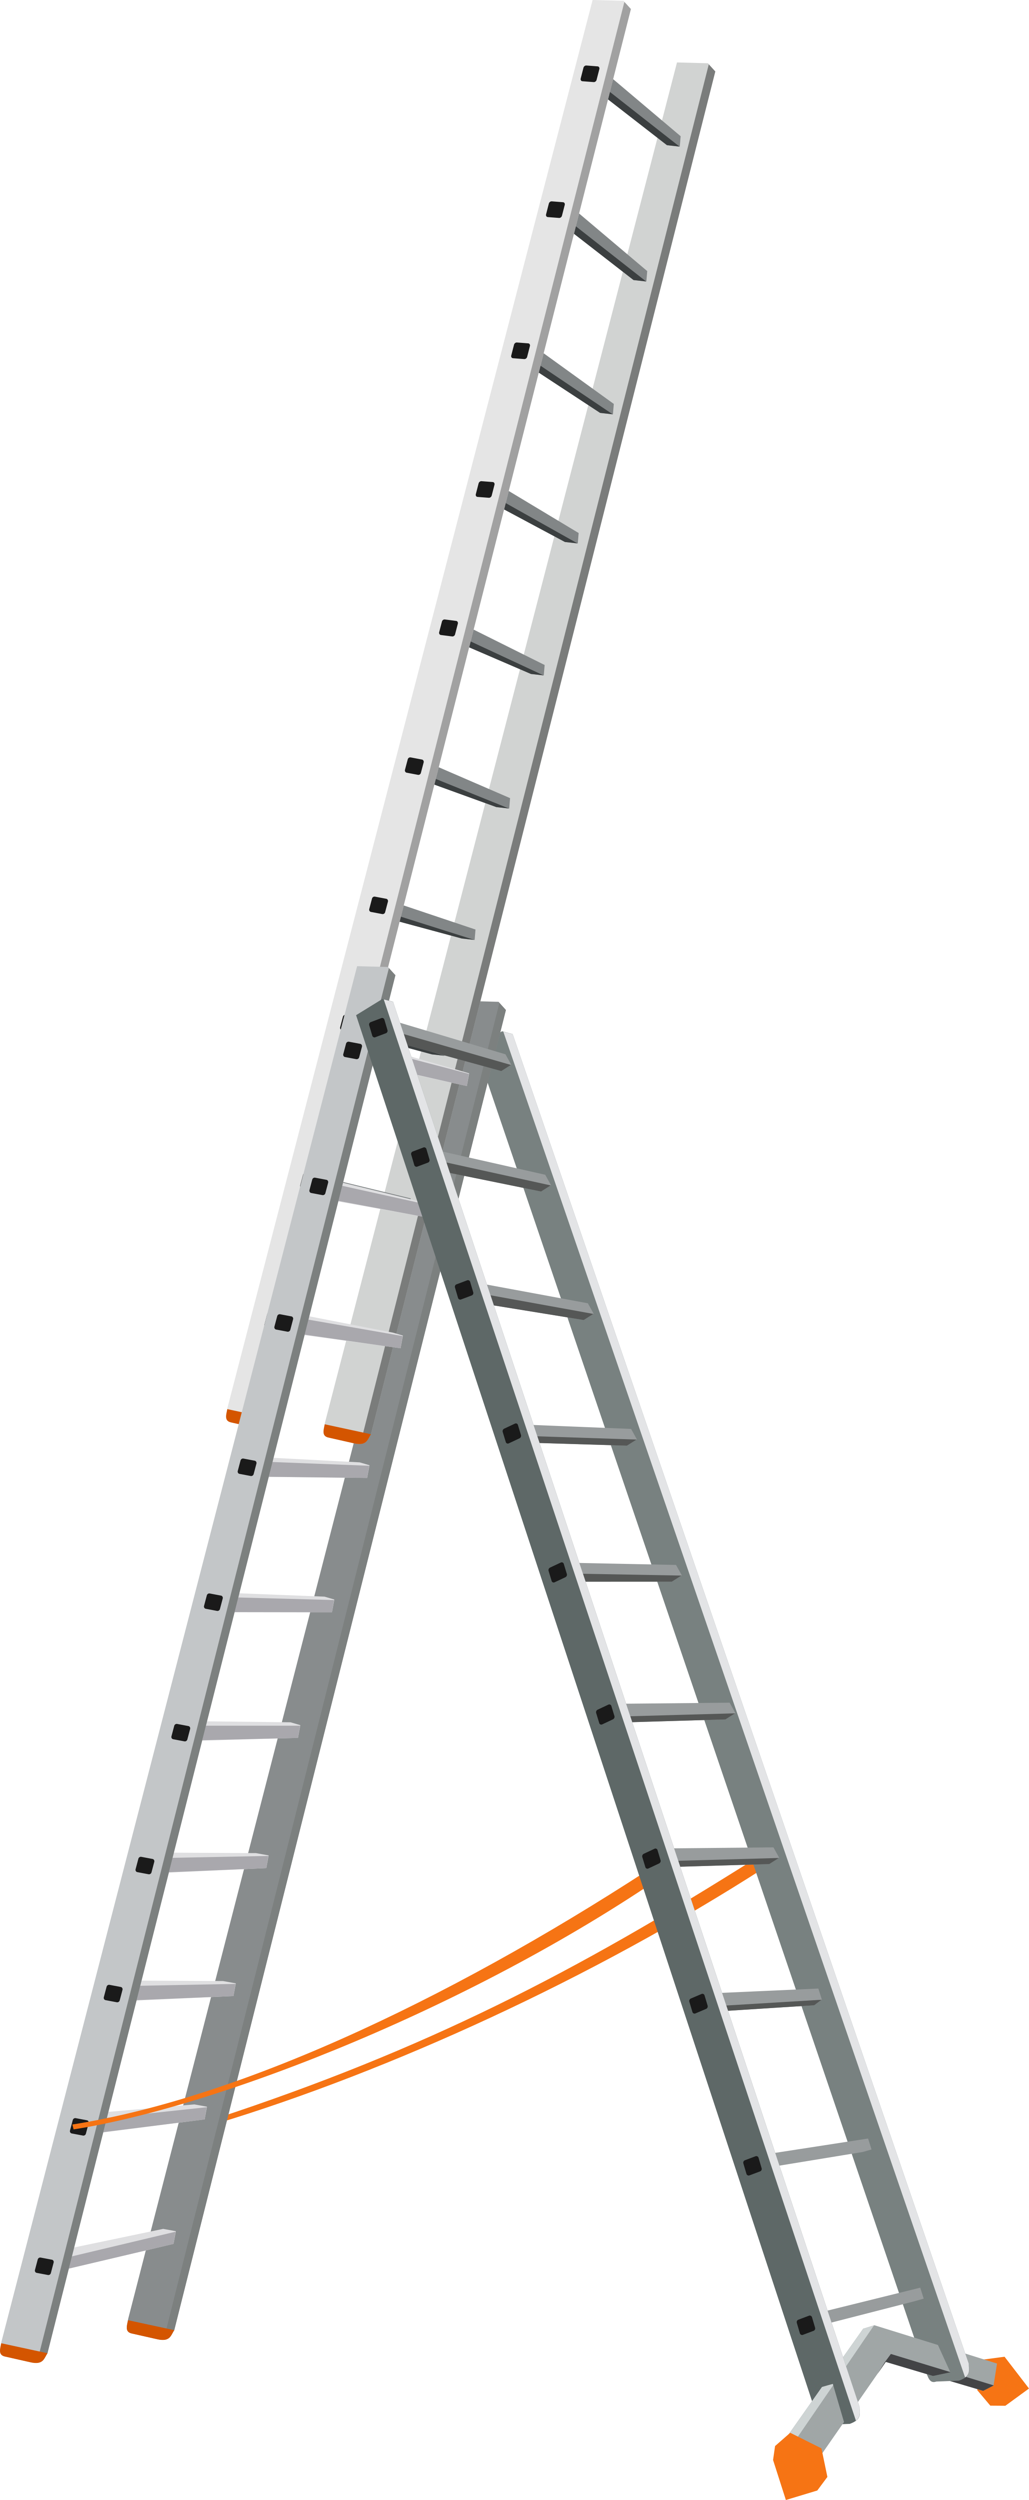 <?xml version="1.0"?>
<svg xmlns="http://www.w3.org/2000/svg" width="329.325" height="800" viewBox="0 0 329.325 800">
  <g transform="translate(-299.867 85.125)">
    <path d="M368.767 592.869c67.452-22.197 115.027-46.732 173.182-83.462l2.608 3.13c-55.124 35.444-120.196 65.154-175.399 81.896M612.63 679.72l4.174 4.956 4.826.038 7.562-5.515-7.824-10.172-6.912.913" fill="#f67414"/>
    <path d="M598.481 675.183l16.04 4.76 3.326-1.696 1.108-7.042-18.909-5.933 3.978 8.737-5.543 1.174z" fill="#a0a6a6"/>
    <path d="M598.481 675.183l16.04 4.76 3.326-1.696v-.064l-13.823-4.238v.064l-5.543 1.174z" fill="#434446"/>
    <path d="M452.1 250.066l143.981 423.541c.796 1.72 1.164 4.173 3.44 3.362l7.247-.28c4.241-1.511 3.06-3.55 3.129-5.466L463.935 245.772l-3.391-.902z" fill="#788180"/>
    <path d="M460.955 245.022l147.791 430.643c1.757-1.343 1.11-2.912 1.166-4.42L463.949 245.794z" fill="#e3e4e6"/>
    <path d="M451.125 325.101l36.885 6.824 1.844 3.32-3.135 2.028-37.438-6.086" fill="#989c9d"/>
    <path d="M450.192 328.15l-.912 3.065 37.406 6.072 3.065-1.956z" fill="#555756"/>
    <path d="M465.326 370.654l36.516 1.476 1.844 3.32-3.135 2.028-36.147-1.107" fill="#989c9d"/>
    <path d="M464.762 374.257l-.36 2.143 36.116 1.092 3.065-1.956z" fill="#555756"/>
    <path d="M480.08 414.916l36.147.738 1.844 3.32-3.135 2.029h-36.7" fill="#989c9d"/>
    <path d="M478.225 418.335v2.696l36.669-.021 3.065-1.956z" fill="#555756"/>
    <path d="M495.94 460.1l37.439-.368 1.844 3.32-3.136 2.028-37.991 1.107" fill="#989c9d"/>
    <path d="M495.008 464.257l-.913 1.958 37.96-1.128 3.065-1.956z" fill="#555756"/>
    <path d="M509.956 506.391l37.439-.368 1.844 3.32-3.135 2.028-37.992 1.106" fill="#989c9d"/>
    <path d="M509.024 510.548l-.913 1.958 37.96-1.128 3.065-1.956z" fill="#555756"/>
    <path d="M524.526 552.866l37.254-1.66 1.106 3.505-2.397 1.844-37.807 2.397" fill="#989c9d"/>
    <path d="M522.856 557.207l-.176 1.774 37.776-2.419 2.327-1.771z" fill="#555756"/>
    <path d="M543.305 604.508l34.385-5.311 1.106 3.504-2.789.801-34.546 5.658M561.301 655.107l33.081-8.18 1.106 3.504-2.788.8-33.243 8.527" fill="#989c9d"/>
    <path d="M579.703 658.947l-3.587 1.109-13.171 18.648 3.456-.978 3.586 12.193 13.367-19.235 15.127 4.499 5.543-1.174-3.978-8.737-20.343-6.325z" fill="#a0a6a6"/>
    <path d="M449.518 235.194L340.902 656.85c-.274 1.876-1.305 4.13 1.043 4.695l8.086 1.826c4.378 1.05 4.501-1.302 5.607-2.87l106.138-422.438-2.347-2.608z" fill="#888c8d"/>
    <path d="M459.69 235.808L352.247 663.593c2.204-.165 2.52-1.832 3.39-3.065L461.776 238.09z" fill="#7c807f"/>
    <path d="M340.837 657.334c-.339 1.77-1.055 3.718 1.108 4.238l8.086 1.825c4.378 1.051 4.501-1.302 5.607-2.869z" fill="#d45500"/>
    <path d="M516.534-65.145L403.861 370.158c-.273 1.876-1.305 4.13 1.044 4.695l8.085 1.825c4.378 1.051 4.502-1.302 5.607-2.869L528.793-62.276l-2.348-2.608z" fill="#d1d3d2"/>
    <path d="M390.658 335.852l28.383 4.76v2.582l-3.747.395-29.02-4.149" fill="#828687"/>
    <path d="M526.706-64.532l-111.5 441.433c2.205-.165 2.521-1.832 3.391-3.065L528.793-62.25z" fill="#7a7c7b"/>
    <path d="M403.796 370.641c-.338 1.77-1.054 3.718 1.109 4.238l8.085 1.826c4.378 1.051 4.502-1.302 5.607-2.869z" fill="#d45500"/>
    <path d="M436.002 282.13l38.36 8.668 1.845 3.32-3.136 2.029-38.913-7.931" fill="#989c9d"/>
    <path d="M435.07 285.18l-.913 3.064 38.882 7.916 3.065-1.956z" fill="#555756"/>
    <path d="M491.514-63.667l26.188 22.13-.276 3.32-4.116-.434-26.18-20.385" fill="#828687"/>
    <path d="M488.938-60.516l-.978.587-.847.913 26.211 20.343 4.037.468z" fill="#3b3f40"/>
    <path d="M480.817-20.512L507.006 1.62l-.277 3.32-4.116-.434-26.18-20.386" fill="#828687"/>
    <path d="M478.242-17.36l-.978.586-.848.913 26.212 20.344 4.036.468z" fill="#3b3f40"/>
    <path d="M469.107 24.488l27.202 19.641-.276 3.32-4.116-.434-27.194-17.896" fill="#828687"/>
    <path d="M466.53 27.64l-.977.586-.848.913 27.226 17.854 4.036.468z" fill="#3b3f40"/>
    <path d="M458.226 69.303l26.833 16.138-.276 3.32-4.116-.435-26.825-14.392" fill="#828687"/>
    <path d="M455.65 72.455l-.978.587-.848.912 26.857 14.35 4.036.468z" fill="#3b3f40"/>
    <path d="M447.713 114.487l26.465 13.187-.276 3.32-4.116-.435-26.456-11.44" fill="#828687"/>
    <path d="M445.138 117.639l-.979.587-.847.912 26.488 11.4 4.036.467z" fill="#3b3f40"/>
    <path d="M437.754 159.303l25.359 10.973-.277 3.32-4.116-.434-25.35-9.228" fill="#828687"/>
    <path d="M435.179 162.454l-.979.587-.847.913 25.382 9.186 4.036.467z" fill="#3b3f40"/>
    <path d="M424.845 203.196l27.202 9.129-.276 3.32-4.116-.435-27.194-7.383" fill="#828687"/>
    <path d="M422.269 206.347l-.978.587-.848.913 27.226 7.342 4.036.467z" fill="#3b3f40"/>
    <path d="M415.254 240.266l27.203 9.129-.276 3.32-4.117-.435-27.193-7.383" fill="#828687"/>
    <path d="M412.679 243.417l-.979.587-.847.913 27.226 7.341 4.036.468z" fill="#3b3f40"/>
    <path d="M424.014 241.003l37.623 11.25 1.844 3.32-3.135 2.029-38.176-10.513" fill="#989c9d"/>
    <path d="M423.082 244.053l-.913 3.064 38.145 10.498 3.064-1.956-40.296-11.606z" fill="#555756"/>
    <path d="M404.742 291.905l26.557 6.454v2.583l-3.747.395-27.193-4.801" fill="#828687"/>
    <path d="M402.166 295.056l-.978.587-.847.913 27.226 4.76 3.667-.363zM388.082 339.004l-.978.586-.847-.129 29.051 4.108 3.668-.362z" fill="#3b3f40"/>
    <path d="M489.525-85.125l-116.846 450.43c-.273 1.877-1.305 4.131 1.043 4.696l8.086 1.825c4.378 1.051 4.501-1.302 5.607-2.869L501.783-82.256l-2.347-2.608z" fill="#e5e5e5"/>
    <path d="M499.697-84.511l-115.672 456.56c2.204-.165 2.52-1.832 3.39-3.065L501.783-82.229l-2.086-2.282z" fill="#a1a1a1"/>
    <path d="M372.614 365.79c-.339 1.77-1.055 3.717 1.108 4.237l8.086 1.826c4.378 1.051 4.501-1.302 5.607-2.869l-14.801-3.195z" fill="#d45500"/>
    <rect transform="matrix(.997 .077 -.249 .968 0 0)" ry=".79" rx=".729" y="-103.135" x="462.506" height="5.199" width="5.111" fill="#1a1a1a"/>
    <rect width="5.111" height="5.199" x="462.607" y="-58.236" rx=".729" ry=".79" transform="matrix(.997 .077 -.249 .968 0 0)" fill="#1a1a1a"/>
    <rect transform="matrix(.997 .077 -.249 .968 0 0)" ry=".79" rx=".729" y="-11.616" x="463.073" height="5.199" width="5.111" fill="#1a1a1a"/>
    <rect width="5.111" height="5.199" x="463.147" y="34.227" rx=".729" ry=".79" transform="matrix(.997 .077 -.249 .968 0 0)" fill="#1a1a1a"/>
    <rect transform="matrix(.992 .127 -.252 .968 0 0)" ry=".78" rx=".733" y="56.469" x="459.412" height="5.135" width="5.137" fill="#1a1a1a"/>
    <rect width="5.186" height="5.058" x="457.406" y="74.485" rx=".74" ry=".768" transform="matrix(.983 .186 -.256 .967 0 0)" fill="#1a1a1a"/>
    <rect transform="matrix(.983 .186 -.256 .967 0 0)" ry=".768" rx=".74" y="120.492" x="457.757" height="5.058" width="5.186" fill="#1a1a1a"/>
    <rect width="5.186" height="5.058" x="458.434" y="159.472" rx=".74" ry=".768" transform="matrix(.983 .186 -.256 .967 0 0)" fill="#1a1a1a"/>
    <rect transform="matrix(.983 .186 -.256 .967 0 0)" ry=".768" rx=".74" y="211.7" x="459.036" height="5.058" width="5.186" fill="#1a1a1a"/>
    <rect width="5.186" height="5.058" x="459.362" y="257.775" rx=".74" ry=".768" transform="matrix(.983 .186 -.256 .967 0 0)" fill="#1a1a1a"/>
    <path d="M314.097 636.042l37.992-7.93 4.057.738-.738 4.057-42.049 9.96" fill="#dfdfe1"/>
    <path d="M356.052 629.018l-40.296 9.585-1.63 4.043 41.274-9.715.652-3.913z" fill="#a9a8ad"/>
    <path d="M326.085 591.411l35.963-3.135 4.057.738-.738 4.057-40.02 5.164" fill="#dfdfe1"/>
    <path d="M366.01 589.183l-37.898 4.052-1.999 4.78 39.246-4.92z" fill="#a9a8ad"/>
    <path d="M336.044 548.625l35.225.183 4.057.738-.738 4.057-39.282 1.845" fill="#dfdfe1"/>
    <path d="M375.232 549.716l-37.16.732-2 4.78 38.508-1.6z" fill="#a9a8ad"/>
    <path d="M346.556 507.682l35.225.184 4.057.737-.737 4.058-39.283 1.844" fill="#dfdfe1"/>
    <path d="M385.744 508.773l-37.16.732-2 4.781 38.509-1.6z" fill="#a9a8ad"/>
    <path d="M359.466 465.633l33.38.368 3.136.922-.738 4.058-37.07 1.106" fill="#dfdfe1"/>
    <path d="M395.888 467.093H360.94l-1.999 4.78 36.295-.862z" fill="#a9a8ad"/>
    <path d="M370.716 424.506l33.012 1.29 3.135.922-.738 4.058h-37.07" fill="#dfdfe1"/>
    <path d="M406.769 426.888l-34.579-.922-1.999 4.78 35.926.06z" fill="#a9a8ad"/>
    <path d="M383.257 381.166l31.72 1.66 3.136.921-.738 4.058-35.778-.37" fill="#dfdfe1"/>
    <path d="M418.019 383.917l-33.288-1.29-1.999 4.78 34.635.427z" fill="#a9a8ad"/>
    <path d="M394.507 335.244l31.167 6.086 3.135.922-.737 4.057-35.225-4.796" fill="#dfdfe1"/>
    <path d="M428.715 342.421l-32.734-5.717-1.999 4.78 34.082 4.854z" fill="#a9a8ad"/>
    <path d="M405.203 292.273l30.983 7.561 3.136.922-.738 4.058-35.04-6.272" fill="#dfdfe1"/>
    <path d="M439.228 300.926l-32.55-7.193-2 4.78 33.898 6.33z" fill="#a9a8ad"/>
    <path d="M416.084 248.565l30.799 8.851 3.135.922-.737 4.058-34.857-7.562" fill="#dfdfe1"/>
    <path d="M449.924 258.508l-32.365-8.483-2 4.78 33.713 7.62z" fill="#a9a8ad"/>
    <path d="M414.16 224.053L300.33 664.227c-.274 1.876-1.306 4.13 1.043 4.695l8.085 1.826c4.378 1.05 4.502-1.302 5.608-2.87l111.354-440.956-2.348-2.608z" fill="#c3c6c8"/>
    <path d="M424.332 224.667L311.674 670.97c2.204-.165 2.52-1.832 3.39-3.065L426.42 226.95z" fill="#7c807f"/>
    <path d="M300.263 664.71c-.338 1.771-1.054 3.719 1.109 4.239l8.085 1.825c4.378 1.051 4.502-1.302 5.608-2.869z" fill="#d45500"/>
    <rect transform="matrix(.983 .186 -.256 .967 0 0)" ry=".768" rx=".74" y="167.763" x="461.612" height="5.058" width="5.186" fill="#1a1a1a"/>
    <rect width="5.186" height="5.058" x="462.285" y="212.624" rx=".74" ry=".768" transform="matrix(.983 .186 -.256 .967 0 0)" fill="#1a1a1a"/>
    <rect transform="matrix(.983 .186 -.256 .967 0 0)" ry=".768" rx=".74" y="257.751" x="462.63" height="5.058" width="5.186" fill="#1a1a1a"/>
    <rect width="5.186" height="5.058" x="463.105" y="305.417" rx=".74" ry=".768" transform="matrix(.983 .186 -.256 .967 0 0)" fill="#1a1a1a"/>
    <rect transform="matrix(.983 .186 -.256 .967 0 0)" ry=".768" rx=".74" y="349.941" x="463.725" height="5.058" width="5.186" fill="#1a1a1a"/>
    <rect width="5.186" height="5.058" x="464.325" y="392.995" rx=".74" ry=".768" transform="matrix(.983 .186 -.256 .967 0 0)" fill="#1a1a1a"/>
    <rect transform="matrix(.983 .186 -.256 .967 0 0)" ry=".768" rx=".74" y="437.014" x="464.115" height="5.058" width="5.186" fill="#1a1a1a"/>
    <rect width="5.186" height="5.058" x="464.767" y="479.249" rx=".74" ry=".768" transform="matrix(.983 .186 -.256 .967 0 0)" fill="#1a1a1a"/>
    <rect transform="matrix(.983 .186 -.256 .967 0 0)" ry=".768" rx=".74" y="523.276" x="465.223" height="5.058" width="5.186" fill="#1a1a1a"/>
    <rect width="5.186" height="5.058" x="465.801" y="569.302" rx=".74" ry=".768" transform="matrix(.983 .186 -.256 .967 0 0)" fill="#1a1a1a"/>
    <path d="M323.03 594.713c56.123-8.87 126.077-42.873 190.149-85.306l2.608 3.13c-62.533 43.779-145.48 76.355-192.366 83.74" fill="#f67414"/>
    <path d="M579.572 659.012l-3.456 1.044-13.171 18.648 3.456-.978.13.391 13.04-19.105z" fill="#ced4d4"/>
    <path d="M598.481 675.183l5.543-1.174v-.064l-19.04-5.804-1.826 2.478-2.478 3.977 2.674-3.912 15.127 4.5z" fill="#434446"/>
    <path d="M413.831 239.73l147.3 447.7c.797 1.721 1.164 4.173 3.44 3.363l7.248-.28c4.24-1.512 3.059-3.55 3.129-5.467l-149.283-449.61-3.39-.903z" fill="#5e6867"/>
    <path d="M422.686 234.686l151.11 454.802c1.757-1.343 1.111-2.911 1.166-4.42L425.68 235.458z" fill="#e3e4e6"/>
    <path d="M569.987 689.92l-3.586-12.194-3.456.978-12.454 17.67 8.346 9.585 11.15-16.04z" fill="#a0a6a6"/>
    <path d="M566.531 678.117l-.13-.391-3.455.978-12.454 17.67 1.956 2.282 14.084-20.539z" fill="#ced4d4"/>
    <path d="M562.77 698.346l1.899 9.14-3.233 4.349-10.056 3.04-4.1-12.806.64-4.461 4.855-4.246" fill="#f67414"/>
    <rect transform="matrix(.936 -.352 .283 .959 0 0)" ry=".768" rx=".74" y="463.264" x="335.634" height="5.058" width="5.186" fill="#1a1a1a"/>
    <rect width="5.186" height="5.058" x="334.232" y="418.424" rx=".74" ry=".768" transform="matrix(.936 -.352 .283 .959 0 0)" fill="#1a1a1a"/>
    <rect transform="matrix(.936 -.352 .283 .959 0 0)" ry=".768" rx=".74" y="374.817" x="333.048" height="5.058" width="5.186" fill="#1a1a1a"/>
    <rect width="5.362" height="4.93" x="335.812" y="538.235" rx=".765" ry=".749" transform="matrix(.905 -.425 .291 .957 0 0)" fill="#1a1a1a"/>
    <rect transform="matrix(.905 -.425 .291 .957 0 0)" ry=".749" rx=".765" y="585.185" x="336.932" height="4.93" width="5.362" fill="#1a1a1a"/>
    <rect width="5.362" height="4.93" x="338.289" y="633.301" rx=".765" ry=".749" transform="matrix(.905 -.425 .291 .957 0 0)" fill="#1a1a1a"/>
    <rect transform="matrix(.905 -.425 .291 .957 0 0)" ry=".749" rx=".765" y="681.808" x="339.01" height="4.93" width="5.362" fill="#1a1a1a"/>
    <rect width="5.275" height="4.991" x="341.415" y="718.36" rx=".752" ry=".758" transform="matrix(.92 -.391 .287 .958 0 0)" fill="#1a1a1a"/>
    <rect transform="matrix(.936 -.352 .283 .959 0 0)" ry=".768" rx=".74" y="758.924" x="344.852" height="5.058" width="5.186" fill="#1a1a1a"/>
    <rect width="5.186" height="5.058" x="346.821" y="812.854" rx=".74" ry=".768" transform="matrix(.936 -.352 .283 .959 0 0)" fill="#1a1a1a"/>
  </g>
</svg>
